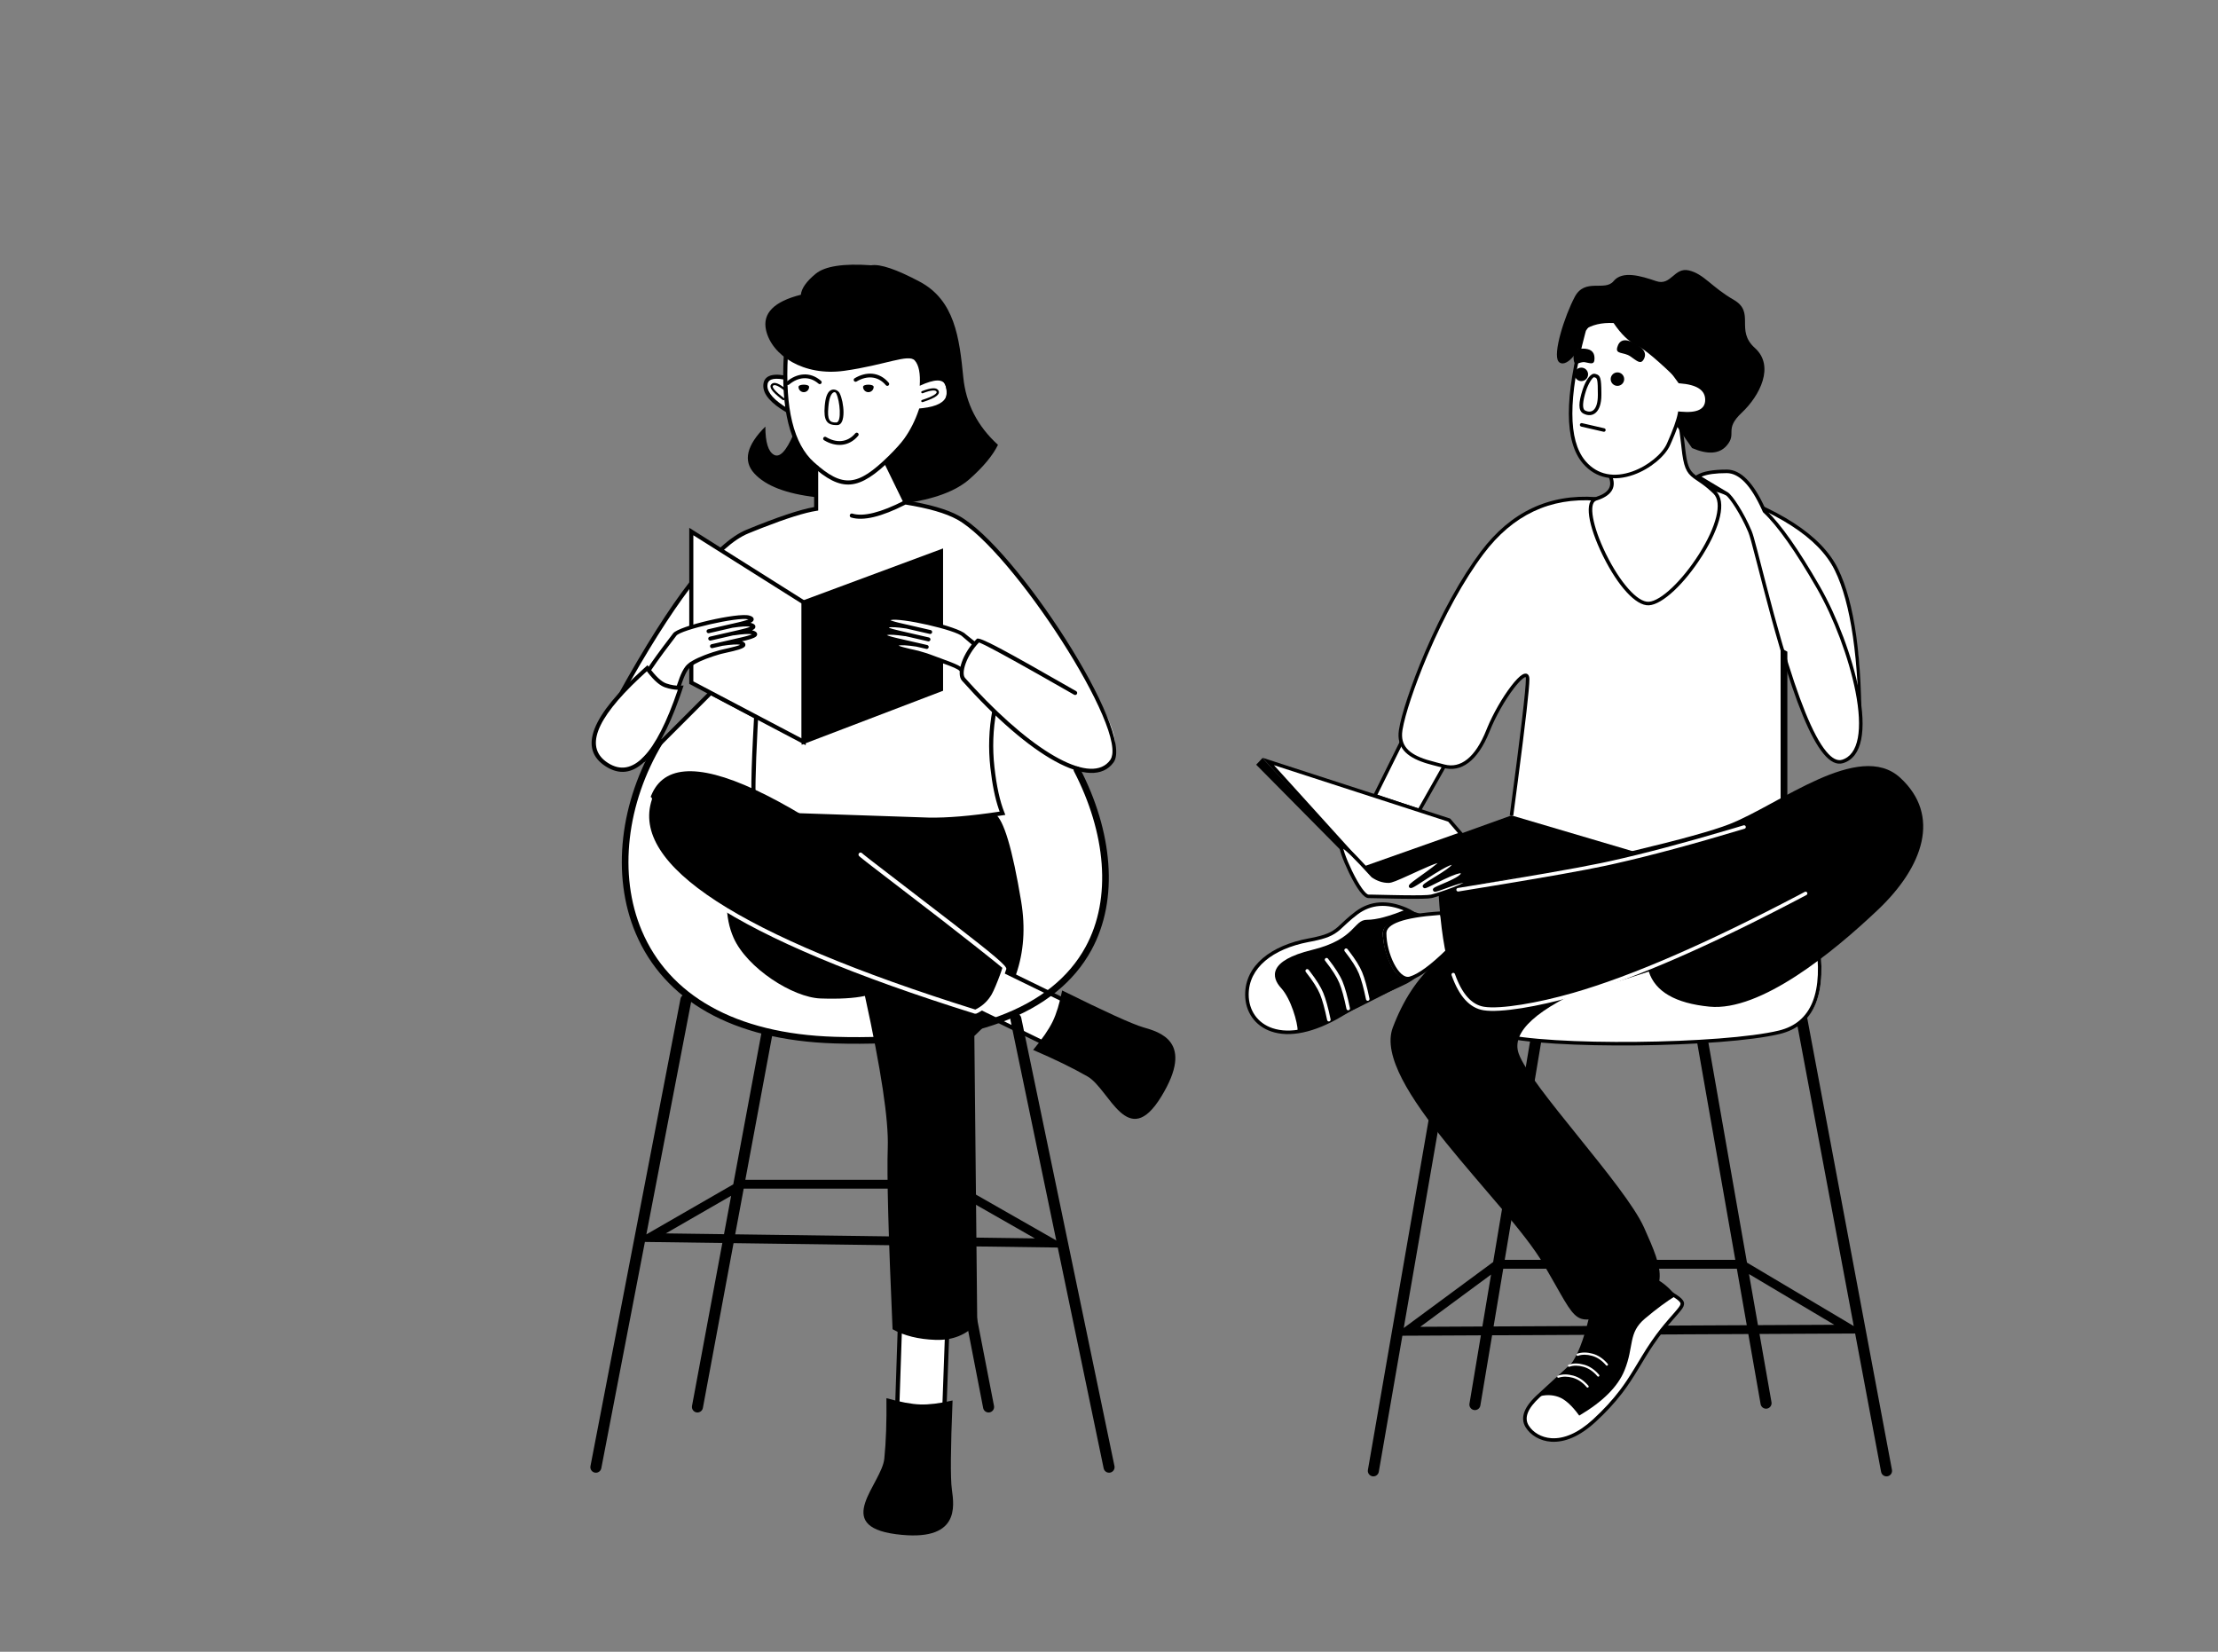 <?xml version="1.0" encoding="UTF-8"?> <svg xmlns="http://www.w3.org/2000/svg" xmlns:xlink="http://www.w3.org/1999/xlink" width="329" height="245" viewBox="0 0 329 245"><rect x="0" y="0" width="329" height="245" fill="#808080" stroke="none"/> <defs> <path id="e9g0dkm93a" d="M0 0H329V245H0z"></path> </defs> <g fill="none" fill-rule="evenodd"> <g> <g> <g> <g transform="translate(-483 -457) translate(127 262) translate(355) translate(1 195)"> <mask id="7uyssp9vib" fill="#fff"> <use xlink:href="#e9g0dkm93a"></use> </mask> <g mask="url(#7uyssp9vib)"> <g> <g> <g transform="matrix(-1 0 0 1 307 -23) matrix(-1 0 0 1 156 0) translate(33.63 63.05)"> <path fill="#000" d="M32.476 100.297l.102.01c.446.078.745.502.667.948l-9.656 55.677 13.264-9.787 6.79-40.595c.07-.412.435-.7.841-.683l.103.01c.446.075.747.497.673.944l-6.691 40.004H72.77l-6.988-39.818c-.078-.446.22-.87.665-.949.446-.078.87.22.949.665l7.108 40.507 15.836 9.415-9.772-52.102c-.083-.445.21-.873.654-.956.445-.084.873.21.957.654l13.828 73.727c.083.445-.21.873-.655.956-.444.083-.873-.21-.956-.654l-3.85-20.522-14.184.069 1.776 10.12c.079.446-.22.87-.665.949-.446.078-.87-.22-.949-.666l-1.824-10.395-38.003.186-1.742 10.413c-.07.412-.434.7-.841.683l-.103-.01c-.446-.075-.747-.497-.673-.944l1.695-10.134-11.644.057-3.5 20.183c-.071.411-.438.698-.845.678l-.102-.011c-.446-.077-.745-.501-.667-.947l13.355-77.004c.077-.446.501-.744.947-.667zm4.066 48.707l-10.502 7.749 9.213-.045 1.289-7.704zM73 148.136H38.349l-1.432 8.564 37.554-.184-1.47-8.38zm1.803.797l1.329 7.574 11.32-.055-12.65-7.52z"></path> <path fill="#FFF" d="M79.565 113.062c5.113-1.243 6.951-6.01 5.514-14.3H33.29c-2.246 8.29-.73 13.166 4.55 14.626 7.918 2.191 34.055 1.54 41.725-.326z"></path> <path fill="#000" fill-rule="nonzero" d="M85.04 98.5H32.828l-.053.193c-2.28 8.412-.715 13.44 4.733 14.948 7.492 2.073 33.545 1.697 41.857-.324 5.223-1.27 7.13-6.093 5.753-14.349l-.08-.468zm-51.81.524h51.367l.044.268c1.263 7.87-.548 12.336-5.4 13.516-8.229 2.001-34.192 2.375-41.592.328l-.153-.044c-4.887-1.436-6.347-5.988-4.34-13.78l.074-.288z"></path> <path fill="#FFF" d="M24.101 68.298L19.304 77.977 25.858 80.188 29.972 72.896z"></path> <path fill="#000" fill-rule="nonzero" d="M30.326 72.828l-6.302-4.935L18.95 78.13l7.043 2.376 4.332-7.678zm-6.118-4.126l5.44 4.261-3.898 6.907-6.063-2.046 4.52-9.122z"></path> <path fill="#FFF" d="M51.734 33.89c-.656 1.6-.541 3.443.345 5.531 1.33 3.132 4.53 9.536 7.129 10.055 2.599.52 7.5-4.676 9.359-8.836 1.24-2.772 1.859-5.023 1.859-6.75l-1.038-1.61c7.835 2.883 12.866 5.51 15.094 7.88 3.34 3.557 5.141 7.771 6.366 15.902 1.224 8.13-1.825 11.242-4.374 9.218-1.7-1.35-3.94-4.12-6.721-8.314V78.58c-12.047 6.315-19.802 9.472-23.267 9.472-3.464 0-9.161-1.898-17.09-5.694l2.2-18.14c.627-2.813.627-4.164 0-4.052-.94.167-5.258 6.834-6.3 9.686-1.042 2.852-4.515 4.722-6.108 3.729-1.593-.993-6.613-.77-5.974-5.856.427-3.39 2.117-7.944 5.07-13.658 3.052-6.089 5.066-9.744 6.043-10.965 1.466-1.832 5.905-7.275 10.266-8.403 2.907-.752 5.287-1.022 7.14-.81z"></path> <path fill="#FFF" d="M54.238 30.625c.645 1.576-.078 2.683-2.17 3.322-3.137.959 3.815 15.773 7.869 15.526 4.053-.246 13.037-13.3 9.781-16.473-3.255-3.174-4.137-1.615-4.678-6.678-.36-3.375-.664-4.751-.91-4.128l-9.892 8.431z"></path> <path fill="#000" fill-rule="nonzero" d="M63.932 22.022l-.005.01-9.993 8.517.072.175c.57 1.39-.024 2.34-1.9 2.94l-.103.032c-1.716.524-1.048 4.23 1.078 8.581l.149.3c2.12 4.235 4.774 7.277 6.733 7.158 2.034-.124 5.29-3.253 7.837-7.26l.177-.28c2.577-4.151 3.52-7.838 1.935-9.383-.556-.543-1.072-.978-1.611-1.377l-.163-.118c-.257-.185-1.075-.735-1.234-.853l-.102-.077c-.883-.689-1.203-1.489-1.475-3.952l-.053-.485c-.167-1.515-.321-2.596-.465-3.248-.084-.38-.164-.621-.261-.755-.206-.283-.477-.186-.616.075zm-9.373 8.682l9.652-8.226.01.033c.02.067.04.145.06.235l.016.07c.139.629.291 1.695.456 3.194l.037.34c.3 2.801.683 3.71 1.803 4.536l.16.113c.303.21.879.6 1.079.743.579.417 1.121.867 1.714 1.445 1.345 1.312.414 4.865-2.1 8.868l-.088.139c-2.46 3.87-5.621 6.908-7.426 7.018-1.679.102-4.269-2.898-6.307-7.017l-.073-.148c-1.964-4.022-2.589-7.485-1.396-7.85l.11-.034c2.034-.652 2.842-1.806 2.32-3.38l-.027-.079z"></path> <path fill="#FFF" d="M50.37 8.9c-2.706 9.937-2.706 16.481 0 19.633 4.06 4.727 11.121.389 12.492-2.67.914-2.038 1.464-3.573 1.648-4.604 2.705.273 4.057-.395 4.057-2.003s-1.352-2.51-4.057-2.709c-3.95-5.51-6.885-8.784-8.804-9.822-1.92-1.038-3.698-.313-5.335 2.174z"></path> <path fill="#000" fill-rule="nonzero" d="M50.129 8.79l-.011.04c-2.728 10.016-2.728 16.634.054 19.874 1.923 2.238 4.652 2.696 7.541 1.66 2.404-.861 4.637-2.716 5.389-4.393l.082-.186.16-.362c.674-1.548 1.12-2.784 1.34-3.711l.037-.17.02.002c2.672.215 4.088-.538 4.088-2.288l-.001-.087c-.046-1.666-1.424-2.615-4.026-2.86l-.15-.014-.356-.493c-3.76-5.186-6.57-8.282-8.466-9.307-2.023-1.095-3.915-.353-5.6 2.144l-.101.151zm5.452-1.834l.137.077c1.852 1.08 4.676 4.242 8.437 9.47l.213.296.123.01c2.585.189 3.814 1.01 3.814 2.447 0 1.387-1.158 1.982-3.641 1.755l-.37-.037-.042.24c-.18 1.004-.723 2.522-1.629 4.543-.689 1.536-2.81 3.298-5.087 4.114-2.7.968-5.2.549-6.966-1.509l-.078-.093c-2.502-3.038-2.527-9.284-.025-18.72l.145-.54-.022.034c1.57-2.384 3.208-3.052 4.99-2.087z"></path> <path fill="#000" d="M54.72 7.867c1.113 1.647 2.25 2.747 3.41 3.301 1.162.555 3.288 2.348 6.38 5.379 2 .155 3.175.553 3.528 1.191.529.959.995 2.991-1.028 3.425-1.35.289-2.182.32-2.5.096l-.49 1.789 2.336 3.362c2.34 1 4.049.881 5.128-.354 1.618-1.852-.445-2.353 2.25-4.893 2.695-2.54 4.915-6.934 1.941-9.599-2.973-2.665.125-5.264-3.16-7.158C69.228 2.512 68.13.601 65.906.066c-2.225-.534-2.637 2.353-4.89 1.578-2.254-.775-5.006-1.587-6.296 0s-4.247-.517-5.761 2.338c-1.515 2.854-3.303 8.478-2.41 9.591.895 1.114 3.316-1.14 3.82-4.674 1.11-.775 2.56-1.119 4.35-1.032z"></path> <path fill="#000" fill-rule="nonzero" d="M29.414 73.833c2.676.754 5.113-.976 6.868-5.289l.06-.15c.866-2.176 2.283-4.65 3.596-6.36l.158-.201.154-.191c.48-.586.898-.995 1.197-1.172l.085-.049c.148-.08.172-.05.175.181v.085c0 1.523-.798 8.265-2.39 20.176l.52.069.665-5.027c1.154-8.83 1.73-13.893 1.73-15.218 0-.754-.45-1.026-1.053-.668-.433.257-1.007.85-1.657 1.696-1.298 1.69-2.687 4.097-3.577 6.263l-.09.223c-1.65 4.15-3.841 5.767-6.214 5.15l-1.12-.29c-.535-.142-1.15-.307-1.478-.408l-.058-.018c-2.654-.845-3.919-2.083-3.598-4.3l.032-.201c.358-2.148 1.741-6.354 3.584-10.733l.179-.42c2.419-5.67 5.289-10.946 8.263-14.899 4.317-5.738 9.846-8.357 16.615-7.873l.038-.523c-6.95-.497-12.65 2.202-17.072 8.081-2.94 3.908-5.772 9.082-8.174 14.652l-.153.356c-2.008 4.707-3.513 9.288-3.83 11.485-.362 2.498 1.045 3.919 3.83 4.833l.22.07.154.046c.223.065.509.143.804.223l.222.059 1.315.342z"></path> <path fill="#000" d="M39.577 80.897L58.361 86.448 25.761 93.01 17.123 88.967z"></path> <path fill="#FFF" d="M32.024 83.642L30.268 81.598 3.416 72.896 17.72 88.698z"></path> <path fill="#000" fill-rule="nonzero" d="M30.483 81.372L2.628 72.344l15.08 16.66 14.829-5.242-2.054-2.39zM4.335 73.448l25.847 8.377 1.458 1.698-13.778 4.87L4.335 73.448z"></path> <path fill="#000" d="M2.636 72.386L1.702 73.376 17.123 88.967 17.785 88.733z"></path> <path fill="#000" fill-rule="nonzero" d="M50.11 17.796c-.572 1.808-.698 3.073.13 3.5 1.373.707 2.667-.176 2.667-2.753l-.001-.366c-.013-2.142-.155-2.56-.799-2.736l-.106-.029-.018-.005c-.66-.193-1.414.988-1.845 2.3l-.029.089zm1.725-1.886l.135.037c.329.09.41.374.412 2.48v.116c0 2.198-.891 2.807-1.902 2.286-.456-.235-.342-1.385.13-2.876.325-1.029.999-2.11 1.225-2.043zM68.856 32.53c10.085 3.178 16.308 7.193 18.678 12.018 2.388 4.86 3.587 13.156 3.587 24.875h.331c.198-11.788-1.016-20.157-3.447-25.106-2.448-4.983-8.782-9.07-18.992-12.287l-.157.5z"></path> <path fill="#000" d="M48.809 13.372c.157 1.083.812.16 1.66.306.846.145 1.42.467 1.42-.587s-.677-1.43-1.762-1.43-1.476.628-1.318 1.71z"></path> <path fill="#000" d="M55.293 12.506c.221 1.083 1.138.16 2.322.305 1.185.145 1.986.468 1.986-.586s-.945-1.43-2.463-1.43c-1.519 0-2.065.628-1.845 1.71z" transform="rotate(27 57.424 11.918)"></path> <circle cx="49.934" cy="15.479" r="1" fill="#000"></circle> <circle cx="55.287" cy="16.185" r="1" fill="#000"></circle> <path fill="#000" fill-rule="nonzero" d="M49.722 22.912c.03-.13.15-.214.279-.202l.035.005 3.3.762c.142.033.23.173.197.314-.03.13-.15.214-.28.203l-.034-.006-3.3-.762c-.142-.033-.23-.173-.197-.314z"></path> <path fill="#FFF" d="M74.819 38.783c1.259 3.02 7.98 35.881 13.746 34.113 5.766-1.769 1.21-17.45-3.575-25.782-3.19-5.554-5.862-9.338-8.017-11.352-1.723-3.931-3.588-5.897-5.595-5.897-2.007 0-3.431.253-4.274.76 1.96 1.193 3.384 2.047 4.274 2.561.477.276 2.182 2.576 3.44 5.597z"></path> <path fill="#000" fill-rule="nonzero" d="M71.498 29.603c-2.05 0-3.517.26-4.409.797l-.371.224 2.438 1.478c.933.562 1.67.999 2.21 1.311.568.329 2.219 2.852 3.277 5.344l.078.187c.205.514.45 1.405 1.299 4.689l.83 3.22c.945 3.636 1.643 6.204 2.46 8.984l.23.779c2.248 7.54 4.331 12.748 6.326 15.148.976 1.175 1.944 1.674 2.895 1.382 2.842-.871 3.505-4.838 2.35-10.73-.987-5.036-3.273-11.079-5.774-15.432l-.147-.256c-3.04-5.268-5.61-8.92-7.717-10.966l-.162-.154-.13-.29c-1.72-3.793-3.602-5.715-5.683-5.715zm0 .524c1.817 0 3.563 1.785 5.206 5.406l.17.384.04.037c2.131 1.991 4.79 5.757 7.969 11.29 2.472 4.305 4.737 10.294 5.713 15.273 1.108 5.647.486 9.37-1.989 10.128-.703.216-1.482-.186-2.338-1.216-1.999-2.406-4.142-7.852-6.457-15.74l-.23-.788c-.738-2.549-1.405-5.022-2.292-8.442l-1.237-4.783c-.49-1.875-.675-2.504-.847-2.93l-.026-.064c-1.097-2.632-2.844-5.314-3.551-5.723l-.537-.313c-.525-.309-1.176-.697-1.952-1.166l-1.375-.833.085-.034c.824-.321 2.041-.486 3.648-.486z"></path> <path fill="#000" fill-rule="nonzero" d="M80.491 56.61L80.491 78.58 79.491 78.58 79.491 56.062z"></path> <g> <path fill="#FFF" d="M23.923 1.119c-2.822-1.211-5.273-1.032-7.352.538-3.119 2.356-2.464 3.163-7.03 4.014-4.564.85-9.213 3.367-9.213 8.077s5.21 8.272 14.094 2.915c8.882-5.357 11.51-4.063 12.536-8.913.685-3.233-.327-5.443-3.035-6.631z" transform="translate(0 93.728)"></path> <path fill="#000" fill-rule="nonzero" d="M16.413 1.448c-.519.392-.956.756-1.4 1.157l-.237.217c-.197.185-.747.701-.948.88l-.026.023c-.926.805-1.827 1.199-3.95 1.62l-.358.068C3.923 6.452.066 9.4.066 13.748c0 2.552 1.45 4.66 3.894 5.48 2.69.903 6.298.207 10.41-2.229l.187-.112c1.894-1.142 3.584-2.037 5.378-2.882l.427-.199c.513-.232 3.042-1.37 3.616-1.67l.219-.117c1.783-.978 2.554-2.025 3.018-4.214.71-3.35-.36-5.686-3.187-6.926-2.856-1.226-5.369-1.067-7.503.486l-.112.083zm7.407-.089c2.587 1.136 3.542 3.221 2.882 6.337-.45 2.121-1.163 3.033-2.967 3.975l-.123.063c-.816.404-3.484 1.602-3.56 1.637-1.824.848-3.524 1.732-5.41 2.854l-.356.213c-4.068 2.454-7.592 3.155-10.159 2.294C1.9 17.985.59 16.079.59 13.748c0-3.994 3.575-6.766 8.84-7.789l.405-.077.118-.023c2.155-.427 3.144-.847 4.122-1.677l.071-.062c.215-.187 1.015-.94 1.055-.977.49-.452.959-.846 1.528-1.276 2-1.51 4.35-1.683 7.09-.508z" transform="translate(0 93.728)"></path> <path fill="#000" d="M26.958 2.04l-3.035-.921c-2.472 1.024-4.396 1.536-5.771 1.536-2.063 0-1.639 2.875-8.17 4.468-6.533 1.594-6.055 4.049-4.584 5.654 1.471 1.605 2.463 5.118 2.463 6.394 0 .85 5.513-1.609 16.538-7.378l2.56-9.752z" transform="translate(0 93.728)"></path> <path fill="#FFF" d="M28.964 1.657c-5.646.353-8.47 1.351-8.47 2.996 0 2.466 1.665 7.295 3.776 6.68 1.407-.41 3.375-1.876 5.906-4.397l-1.212-5.279z" transform="translate(0 93.728)"></path> <path fill="#000" fill-rule="nonzero" d="M30.726 7.019l-1.294-5.637-.222.014c-5.795.362-8.715 1.394-8.715 3.257 0 3.274 2.017 7.541 4.11 6.931 1.405-.409 3.306-1.8 5.725-4.173l.396-.392zM29.02 1.933l1.13 4.919-.183.18c-2.364 2.32-4.207 3.67-5.508 4.05-1.585.46-3.44-3.464-3.44-6.43 0-1.378 2.547-2.325 7.683-2.697l.318-.022z" transform="translate(0 93.728)"></path> <path fill="#FFF" fill-rule="nonzero" d="M9.476 10.065l.241.31c.94 1.225 1.585 2.26 1.933 3.111.374.913.737 2.222 1.09 3.93.03.142-.062.281-.204.31-.141.03-.28-.061-.31-.203-.347-1.68-.701-2.96-1.06-3.838-.357-.869-1.057-1.97-2.102-3.296-.09-.114-.07-.279.044-.368.114-.09.279-.07.368.044zm2.87-1.655c1.072 1.362 1.797 2.5 2.174 3.422.374.913.737 2.222 1.09 3.93.03.142-.062.28-.204.31-.141.03-.28-.062-.31-.204-.347-1.68-.702-2.96-1.061-3.837-.356-.869-1.056-1.97-2.101-3.296-.09-.114-.07-.279.044-.369.114-.09.278-.07.368.044zm2.899-1.408l.241.31c.94 1.225 1.584 2.26 1.933 3.111.374.913.736 2.222 1.09 3.93.03.142-.062.281-.204.31-.142.03-.28-.061-.31-.203-.347-1.68-.702-2.96-1.061-3.838-.356-.869-1.057-1.97-2.101-3.296-.09-.114-.07-.279.044-.368.113-.09.278-.07.368.044z" transform="translate(0 93.728)"></path> </g> <path fill="#000" d="M28.757 92.473c23.822-4.92 38.202-8.345 43.14-10.277 7.407-2.896 19.212-12.49 25.324-6.894 6.111 5.595 3.43 13.21-3.26 19.563-6.689 6.353-17.456 15.147-25.026 14.4-5.047-.496-8.046-2.232-8.996-5.205-14.192 4.672-22.787 6.407-25.786 5.206-2.999-1.202-4.798-6.8-5.396-16.793z"></path> <path fill="#000" d="M52.08 105.875c-8.761 3.683-12.575 7.132-11.44 10.347 1.7 4.823 15.821 19.587 18.603 25.826 2.782 6.238 4.405 9.945-3.23 12.272-7.633 2.328-6.156 2.565-11.678-6.85-5.522-9.416-25.507-26.814-22.369-35.105 3.138-8.29 8.249-12.17 15.095-14.638 4.564-1.645 9.57 1.071 15.018 8.148z"></path> <path fill="#FFF" d="M18.988 89.868c-2.666-2.94-4.194-4.41-4.585-4.41-.587 0 2.603 7.445 3.973 7.445 1.37 0 8.208.241 9.295 0 1.086-.242 5.87-1.862 5.313-2.255-.555-.392-4.661 1.501-4.802 1.279-.14-.223 4.527-1.671 4.11-2.532-.417-.861-5.401 2.244-5.621 2.014-.22-.229 5.002-2.842 4.293-3.374-.71-.533-5.98 3.505-6.343 3.374-.363-.13 5.474-3.782 4.422-3.782-1.213 0-6.67 3.021-7.71 3.021-.809 0-1.59-.26-2.345-.78z"></path> <path fill="#000" fill-rule="nonzero" d="M14.403 85.197c-.335 0-.375.25-.313.624.036.218.12.518.245.885.247.725.642 1.668 1.084 2.588l.123.252c1.08 2.198 2.09 3.619 2.834 3.619l.452.005 3.577.074.89.014c2.431.035 3.936.011 4.432-.1l.134-.03c.65-.164 1.968-.593 3.056-1.006l.12-.045c.692-.266 1.254-.51 1.63-.715.222-.12.381-.228.482-.332.18-.185.215-.435-.013-.596l-.028-.018c-.248-.15-.689-.102-1.445.12l-.042.013.096-.057c.694-.42 1.014-.792.81-1.211l-.017-.034c-.298-.534-1.176-.283-2.915.538l-.106.05.238-.155c.47-.31.827-.57 1.083-.794l.096-.086c.412-.387.558-.718.215-.975l-.027-.019c-.375-.243-1.103.042-2.433.836l-.149.09.18-.144c.073-.06.14-.117.203-.171.235-.204.388-.362.467-.492.167-.278.02-.56-.32-.56-.495 0-1.344.32-3.166 1.142l-1.92.875c-1.677.758-2.313 1.004-2.623 1.004l-.125-.002c-.668-.024-1.317-.24-1.952-.652l-.096-.064-.676-.742c-2.343-2.55-3.611-3.73-4.081-3.73zm.227.653l.01.007c.205.15.528.424.933.809l.255.246c.743.727 1.732 1.771 2.966 3.132l.046.04c.796.55 1.63.826 2.493.826h.05c.45-.02 1.132-.293 3.21-1.241l1.293-.591c1.27-.576 2.096-.922 2.619-1.082l.11-.032-.064.057-.16.136c-.325.268-.774.606-1.41 1.068l-1.326.956c-.236.171-.422.309-.581.43l-.15.114c-.162.127-.285.229-.372.31-.071.067-.122.123-.156.177-.094.152-.09.362.136.444.192.07.412-.035 1.044-.428l.327-.207c.49-.313 1.558-1.01 1.701-1.101l.462-.294.226-.141c1.22-.758 2.1-1.205 2.41-1.25l.017-.003-.021.027c-.053.065-.132.144-.234.233-.271.238-.684.532-1.249.896l-.304.194-1.691 1.05-.07.044c-.23.148-.396.262-.508.352-.07.056-.123.106-.161.154-.095.122-.134.27 0 .41.16.165.291.148.808-.092l.402-.19c.4-.197 1.348-.672 1.49-.742l.287-.14.137-.067c1.43-.685 2.389-.98 2.451-.852.006.013-.01.06-.108.16-.128.133-.347.288-.645.458-.247.141-.54.29-.89.451l-.357.162c-.396.175-1.287.556-1.372.593l-.154.07c-.143.064-.25.117-.332.163-.07.04-.124.074-.165.112-.11.099-.173.228-.073.388l.032.046c.12.16.255.148.747-.012l.332-.111c.106-.036.224-.078.365-.129l1.164-.42.209-.072.247-.085c.562-.19 1.017-.32 1.328-.387l.067-.014-.035.02c-.328.178-.823.396-1.434.634l-.133.051c-1.129.434-2.562.9-3.177 1.046l-.058.014c-.429.095-1.891.12-4.176.089l-1.419-.024-3.185-.067c-.197-.003-.345-.004-.458-.004-.442 0-1.446-1.44-2.428-3.459l-.056-.115c-.434-.902-.82-1.827-1.06-2.53l-.065-.197c-.05-.157-.09-.297-.12-.415l-.017-.075z"></path> <path fill="#FFF" d="M42.773 163.51c-2.484 1.045-3.56 2.305-3.228 3.779.497 2.21 3.503 5.143 9.685 2.44 6.181-2.701 8.142-5.282 11.917-8.088 3.775-2.806 6.11-3.388 6.11-4.23 0-.563-.897-1.705-2.69-3.427l-21.794 9.526z" transform="rotate(-19 53.372 162.399)"></path> <path fill="#000" fill-rule="nonzero" d="M64.749 153.794l-.126-.121-21.952 9.596c-2.586 1.089-3.748 2.45-3.382 4.078.302 1.341 1.342 2.602 2.864 3.246 1.862.788 4.291.64 7.182-.623 1.935-.846 3.55-1.718 5.019-2.684l.22-.145c1.145-.769 2.038-1.463 3.506-2.687l1.39-1.159c.759-.627 1.163-.944 1.772-1.398l.062-.046c1.32-.98 2.378-1.652 3.869-2.506l.86-.493c.967-.56 1.19-.738 1.374-1.05.074-.125.113-.256.113-.392 0-.669-.914-1.833-2.771-3.616zm-21.87 9.956l21.633-9.456.289.282c1.455 1.44 2.195 2.416 2.195 2.834 0 .038-.012.079-.04.126l-.023.036c-.135.203-.408.391-1.338.927l-.907.52c-1.319.762-2.315 1.396-3.498 2.264l-.322.24c-.604.45-1.018.777-1.805 1.429l-1.622 1.351c-1.279 1.06-2.113 1.7-3.16 2.402-1.502 1.007-3.152 1.909-5.156 2.785-2.767 1.209-5.049 1.348-6.767.62-1.366-.578-2.292-1.7-2.557-2.878-.292-1.295.658-2.436 2.948-3.426l.13-.056z" transform="rotate(-19 53.372 162.376)"></path> <path fill="#000" d="M52.405 154.917c-1.802 2.816-3.402 4.683-4.802 5.6-1.188.78-3.23 1.747-6.128 2.905 1.117.025 2.08.357 2.889.995.809.638 1.485 1.85 2.027 3.636 3.977-.81 6.822-2.195 8.533-4.157 2.568-2.943 2.257-5.082 5.392-6.285 2.09-.803 3.89-1.37 5.398-1.7-.518-1.418-1.187-2.544-2.007-3.375-.82-.832-2.176-1.468-4.068-1.91l-7.234 4.291z" transform="rotate(-19 53.594 159.34)"></path> <path fill="#FFF" fill-rule="nonzero" d="M46.573 164.304c.607-.21 1.297-.21 2.073.003.773.213 1.469.68 2.089 1.41.058.068.162.076.23.018.07-.059.078-.162.02-.231-.661-.777-1.412-1.282-2.252-1.513-.837-.23-1.594-.23-2.267.004-.086.03-.13.123-.101.208.03.086.123.13.208.101zM48.158 162.678c.606-.21 1.296-.21 2.073.003.773.212 1.468.68 2.088 1.409.059.069.162.077.231.018.069-.058.077-.162.019-.23-.66-.777-1.412-1.283-2.252-1.513-.837-.23-1.593-.23-2.267.003-.085.03-.13.123-.1.209.029.085.122.13.208.1zM49.437 161.052c.607-.21 1.297-.21 2.073.003.773.212 1.469.68 2.089 1.408.058.07.162.078.23.019.07-.059.078-.162.02-.231-.661-.776-1.412-1.282-2.252-1.512-.837-.23-1.594-.23-2.267.003-.086.03-.131.123-.101.208.03.086.123.131.208.102zM31.697 92.184l5.062-.828c8.143-1.343 13.447-2.28 16.785-2.996l.843-.184.611-.137c5.338-1.205 11.72-2.926 19.145-5.165.14-.042.218-.188.176-.327-.042-.138-.188-.217-.327-.175l-1.273.382-.853.253c-6.791 2.01-12.655 3.563-17.592 4.657l-.84.183-.617.13c-4.045.84-10.692 1.982-21.204 3.69-.143.022-.24.157-.216.3.023.143.158.24.3.217zM30.688 104.6c1.1 3.12 2.674 4.868 4.733 5.202 2.518.408 8.161-.558 13.43-2.071l.533-.156c8.769-2.585 20.08-7.542 33.938-14.87.128-.068.177-.227.11-.355-.068-.128-.227-.177-.355-.11l-.843.446c-13.726 7.216-24.903 12.063-33.528 14.54-5.195 1.493-10.785 2.45-13.201 2.058-1.836-.297-3.28-1.902-4.323-4.858-.048-.137-.197-.208-.334-.16-.137.048-.208.198-.16.334z"></path> </g> </g> <g> <path fill="#000" d="M35.797 170.48l.102.013c.445.086.736.515.65.96l-6.674 34.644 12.89-7.423 4.187-22.486c.077-.41.447-.692.854-.668l.102.013c.445.083.738.51.655.955L44.558 198h28.708l-4.174-21.506c-.086-.444.204-.874.648-.96.445-.086.875.204.96.648l4.236 21.826 17.633 10.061-15.722-.214 4.596 23.68c.086.444-.204.874-.648.96-.444.087-.874-.204-.96-.648l-4.661-24.015-32.364-.438-4.55 24.447c-.077.41-.447.692-.854.668l-.102-.012c-.445-.083-.738-.51-.656-.956l4.499-24.17-11.487-.155-6.466 33.564c-.079.41-.451.69-.857.663l-.103-.013c-.444-.086-.735-.515-.65-.96l6.41-33.277h-.021l.024-.014 6.943-36.036c.079-.41.451-.69.857-.663zm39.469 29.226l1.326 6.835 10.914.148-12.24-6.983zm-1.746-.395H44.314l-1.261 6.775 31.866.432-1.4-7.207zm-31.07 1.057l-9.687 5.58 8.628.116 1.06-5.696z" transform="matrix(-1 0 0 1 307 -23) matrix(-1 0 0 1 241 0)"></path> <g> <path fill="#FFF" d="M29.011 21.451c-2.16-1.213-3.24-2.245-3.24-3.096 0-1.277 1.203-1.92 2.07-1.708.577.142.866.033.866-.326l.304-5.305c13.628-4.853 21.723-3.77 24.283 3.252 2.56 7.02.372 14.072-6.566 21.152 4.636.614 7.939 1.808 9.907 3.583 2.953 2.662 12.23 13.721 13.877 17.3 1.648 3.579 7.865 12.2 7.05 15.289-.816 3.09-.647 2.852-2.887 3.325-1.493.316-2.39.316-2.692 0 4.204 9.892 5.373 17.292 3.51 22.2-1.865 4.91-4.352 8.547-7.462 10.914l1.7.834v4.38l-2.705 2.122-8.07-3.86-17.314 3.564c-7.3-.134-12.59-.638-15.871-1.512-4.921-1.31-13.167-5.793-15.608-9.21-2.442-3.417-5.193-9.185-5.193-13.393s1.033-11.89 2.834-16.039c1.202-2.766 4.428-6.562 9.68-11.388l-2.698-1.434v-2.837c-.781.792-1.249 1.398-1.403 1.817-.154.42-.251 1.084-.291 1.994-1.392 3.7-2.56 6.266-3.507 7.7-1.42 2.15-4.358 6.075-7.302 3.43-2.944-2.647-2.256-4.793-.327-7.483 1.287-1.794 2.419-3.334 3.396-4.62l7.016-11.687 2.418-3.49v-7.296l4.39 2.754c1.687-1.724 3.697-2.953 6.03-3.687 2.334-.734 5.034-1.6 8.101-2.6v-2.082l-3.353-8.874-.943-3.683z" transform="matrix(-1 0 0 1 307 -23) matrix(-1 0 0 1 241 0) translate(21.756 62.258)"></path> <g> <path fill="#FFF" fill-rule="nonzero" d="M45.76 157.438L45.296 169.199 52.331 169.713 52.511 159.024z" transform="matrix(-1 0 0 1 307 -23) matrix(-1 0 0 1 241 0) translate(21.756 62.258)"></path> <path fill="#000" fill-rule="nonzero" d="M53.212 19.59c.266-.996-.13-2.323-.915-3.06-.948-.889-2.207-.758-3.378.55l.454.406c.953-1.065 1.821-1.155 2.508-.512.623.585.95 1.682.743 2.46-.26.971-1.41 1.602-3.51 1.845l-.52.052-.062.188c-.529 1.577-1.247 3.004-2.156 4.281-.48.673-1.378 1.664-2.326 2.591-4.616 4.515-6.773 4.773-11.066.916-3.012-2.705-4.315-7.986-3.87-15.852l-.608-.034c-.454 8.032.89 13.482 4.071 16.339 4.553 4.09 7.07 3.789 11.898-.934.972-.95 1.892-1.964 2.397-2.673.794-1.117 1.448-2.342 1.962-3.676l.211-.578c2.41-.257 3.82-1.01 4.167-2.308z" transform="matrix(-1 0 0 1 307 -23) matrix(-1 0 0 1 241 0) translate(21.756 62.258)"></path> <path fill="#000" d="M19.866 88.948c-1.1 4.802-.932 8.674.503 11.616 2.152 4.414 9.078 8.54 13.213 8.54 2.757 0 4.942-.202 6.556-.608 2.78 10.834 4.171 18.29 4.171 22.366 0 4.077.55 13.044 1.652 26.902 1.753.904 3.894 1.355 6.424 1.355 2.53 0 4.562-.906 6.097-2.717l-1.914-42.529c5.731-5.709 7.812-12.441 6.243-20.197-1.569-7.757-3.011-12.034-4.328-12.834-4.55.8-9.66 1.2-15.33 1.2H30.708l-10.843 6.906z" transform="matrix(-1 0 0 1 307 -23) matrix(-1 0 0 1 241 0) translate(21.756 62.258) rotate(2 41.234 119.98)"></path> <path fill="#000" d="M41.476.09c-4.117-.291-6.862.128-8.236 1.256-1.374 1.129-2.108 2.167-2.202 3.114-3.998 1.009-5.72 2.757-5.166 5.246.83 3.732 5.553 6.886 11.61 6.036 6.059-.85 9.53-2.556 10.447-1.534.612.681.858 1.933.74 3.756 2.25-1.045 3.53-1.045 3.842 0 .467 1.568-.195 3.233-1.564 3.233-.912 0-1.672.137-2.278.41-.632 1.841-1.247 3.226-1.847 4.154-.6.928-1.71 2.216-3.332 3.864l2.825 5.795c4.493-.626 7.754-1.843 9.782-3.652 2.028-1.808 3.42-3.489 4.177-5.043-3.045-2.774-4.76-6.118-5.145-10.032-.578-5.87-1.28-11.414-6.46-14.169C45.216.688 42.82-.124 41.476.09z" transform="matrix(-1 0 0 1 307 -23) matrix(-1 0 0 1 241 0) translate(21.756 62.258)"></path> <path fill="#FFF" d="M61.023 104.717l10.134 4.83-3.549 5.983-10.219-4.577c1.131-1.135 1.906-2.061 2.325-2.78.42-.72.856-1.871 1.31-3.456z" transform="matrix(-1 0 0 1 307 -23) matrix(-1 0 0 1 241 0) translate(21.756 62.258) rotate(2 64.273 110.124)"></path> <path fill="#000" fill-rule="nonzero" d="M28.593 16.43c-2.006-.353-3.126.152-3.126 1.546 0 1.293 1.144 2.584 3.385 3.913l.31-.523c-2.073-1.23-3.087-2.373-3.087-3.39 0-.916.727-1.243 2.413-.947l.105-.6z" transform="matrix(-1 0 0 1 307 -23) matrix(-1 0 0 1 241 0) translate(21.756 62.258)"></path> <path fill="#000" d="M29.954 25.134c-1.088 2.517-2.057 3.539-2.908 3.066-.85-.473-1.275-1.867-1.275-4.183-2.784 2.776-3.333 5.089-1.647 6.94 1.685 1.85 4.746 3.028 9.183 3.535v-4.36c-.945-.72-1.609-1.364-1.99-1.932-.381-.568-.836-1.59-1.363-3.066z" transform="matrix(-1 0 0 1 307 -23) matrix(-1 0 0 1 241 0) translate(21.756 62.258)"></path> <path fill="#000" fill-rule="nonzero" d="M23.005 39.304c-4.783 1.96-11.133 10.142-19.12 24.575l.336.147.935-1.176.74-1.308c7.226-12.674 13.025-19.907 17.34-21.675l1.055-.428 1.01-.4c3.617-1.412 6.304-2.255 8.053-2.527l.257-.04v-6.659h-.608v6.141c-2.14.378-5.469 1.494-9.998 3.35z" transform="matrix(-1 0 0 1 307 -23) matrix(-1 0 0 1 241 0) translate(21.756 62.258)"></path> <path fill="#000" fill-rule="nonzero" d="M60.702 61.306l-.703.78-.718.78c-9.19 9.86-17.42 14.33-20.107 10.605-2.967-4.11 14.615-31.225 22.732-35.684 1.671-.917 4.216-1.655 7.63-2.205 3.577 1.816 6.255 2.467 8.06 1.924.16-.048.252-.218.204-.379-.049-.16-.218-.252-.38-.203-1.629.49-4.203-.144-7.695-1.93l-.187-.029c-3.526.563-6.166 1.323-7.925 2.29-8.393 4.61-26.19 32.058-22.933 36.572 3.204 4.438 12.457-.875 22.476-12.117.942-1.056-.087-4.116-2.193-6.212-.367-.365-3.927 1.57-14.737 7.763-.145.084-.196.27-.112.415.083.146.27.196.415.113l5.273-3.003 3.181-1.784c.811-.451 1.54-.852 2.183-1.202l1.295-.695.789-.412c.237-.122.448-.228.633-.318l.51-.239.079-.033.168-.066c1.834 1.891 2.709 4.543 2.062 5.269z" transform="matrix(-1 0 0 1 307 -23) matrix(-1 0 0 1 241 0) translate(21.756 62.258) matrix(-1 0 0 1 116.1 0)"></path> <path fill="#000" fill-rule="nonzero" d="M50.314 81.468l-25.556.029.022.002c.024.001.033 0 .033-.008l-.005-.02c-.046-.125-.092-.331-.133-.612l-.048-.382c-.053-.487-.096-1.119-.128-1.893l-.034-1.035-.017-.796c-.034-1.939-.026-4.44.025-7.502l.038-2.005-7.233-3.515-9.863 10.58.445.414 9.557-10.25 6.478 3.148-.053 3.009-.025 2.255c-.048 6.502.185 9.219.888 9.218l25.159-.025c2.926 0 6.73-.446 11.414-1.338l.377-.071-.156-.351c-.724-1.626-1.294-3.844-1.707-6.652-.413-2.803-.413-5.587 0-8.352l-.602-.09c-.422 2.825-.422 5.669 0 8.531.364 2.473.85 4.505 1.46 6.098l.142.36c-4.243.794-7.737 1.211-10.478 1.253z" transform="matrix(-1 0 0 1 307 -23) matrix(-1 0 0 1 241 0) translate(21.756 62.258) rotate(2 34.535 72.918)"></path> <path fill="#000" d="M61.604 102.796c-.383 2.033-.875 3.607-1.476 4.72-.602 1.112-1.463 1.95-2.584 2.511-35.86-9.852-52.312-19.81-49.353-29.87 2.96-10.062 20.764-2.515 53.413 22.639z" transform="matrix(-1 0 0 1 307 -23) matrix(-1 0 0 1 241 0) translate(21.756 62.258) rotate(2 34.729 92.936)"></path> <path fill="#000" fill-rule="nonzero" d="M45.4 157.891L45.032 168.931 45.663 168.954 46.032 157.914zM57.231 110.986L66.76 115.632 67.026 115.085 57.498 110.439zM52.398 159.024L52.029 169.178 52.661 169.199 53.029 159.045zM60.691 104.867L69.824 109.321 70.091 108.774 60.958 104.32z" transform="matrix(-1 0 0 1 307 -23) matrix(-1 0 0 1 241 0) translate(21.756 62.258)"></path> <path fill="#000" d="M43.373 168.258c2.067.504 3.746.756 5.034.756 1.29 0 2.883-.252 4.783-.756-.045 7.14.074 11.537.357 13.191.423 2.48 1.5 7.829-8.046 6.924-9.547-.905-2.378-7.38-2.128-11.137.166-2.504.166-5.497 0-8.978z" transform="matrix(-1 0 0 1 307 -23) matrix(-1 0 0 1 241 0) translate(21.756 62.258) rotate(2 47.183 178.367)"></path> <path fill="#000" d="M72.438 107.374c2.067.504 3.745.757 5.034.757 1.288 0 2.882-.252 4.781-.756-.044 7.141.076 11.539.358 13.193.424 2.48 1.501 7.83-8.044 6.924-9.546-.905-2.378-7.381-2.129-11.138.167-2.505.167-5.498 0-8.98z" transform="matrix(-1 0 0 1 307 -23) matrix(-1 0 0 1 241 0) translate(21.756 62.258) rotate(-64 76.249 117.484)"></path> <path fill="#FFF" fill-rule="nonzero" d="M8.408 80.24c.047-.16-.045-.33-.206-.377-.162-.047-.33.045-.378.206-3.037 10.326 13.522 20.348 49.565 30.25l.216-.02c1.177-.59 2.084-1.472 2.715-2.64.385-.713 1.179-2.912 1.503-4.12.116-.435-1.9-2.002-8.076-6.447L41 87.978l-.952-.702c-.112-.085-.185-.144-.22-.176-.125-.114-.317-.105-.43.019-.114.124-.105.316.019.43l.31.247.826.609c.242.176.524.38.85.613l10.59 7.565 5.27 3.833c2.406 1.768 3.976 2.949 3.972 2.965l-.137.479-.159.505c-.368 1.138-.882 2.501-1.154 3.005-.498.921-1.18 1.641-2.052 2.165l-.297.167C21.835 99.909 5.529 90.028 8.408 80.24z" transform="matrix(-1 0 0 1 307 -23) matrix(-1 0 0 1 241 0) translate(21.756 62.258) rotate(2 34.65 95.085)"></path> <path fill="#000" fill-rule="nonzero" d="M31.759 49.924L31.759 71.276 14.482 62.181 14.482 39.034z" transform="matrix(-1 0 0 1 307 -23) matrix(-1 0 0 1 241 0) translate(21.756 62.258)"></path> <path fill="#FFF" fill-rule="nonzero" d="M15.09 61.814L31.151 70.268 31.151 50.26 15.09 40.137z" transform="matrix(-1 0 0 1 307 -23) matrix(-1 0 0 1 241 0) translate(21.756 62.258)"></path> <path fill="#000" d="M52.132 49.881L52.132 71.214 31.151 63.201 31.151 42.091z" transform="matrix(-1 0 0 1 307 -23) matrix(-1 0 0 1 241 0) translate(21.756 62.258) matrix(-1 0 0 1 83.283 0)"></path> <path fill="#FFF" d="M51.179 53.554l1.323.246v5.225l-1.595-.628c-3.162-.87-5.054-1.451-5.675-1.745-.858-.405.79-.655.226-.848-2.684-.919-1.662-1.339-1.368-1.436.125-.041-.138-.636.154-1.004.362-.456-.159-.851-.154-.93.03-.542 2.393-.168 7.089 1.12z" transform="matrix(-1 0 0 1 307 -23) matrix(-1 0 0 1 241 0) translate(21.756 62.258)"></path> <path fill="#FFF" d="M14.26 53.788L15.584 54.033 15.584 59.258 13.988 58.63z" transform="matrix(-1 0 0 1 307 -23) matrix(-1 0 0 1 241 0) translate(21.756 62.258) matrix(-1 0 0 1 29.572 0)"></path> <path fill="#000" fill-rule="nonzero" d="M18.911 48.759c.258-.044.451.13.675.478.933 1.447 1.597 10.453.775 11.562l-1.482 2.05-.875 1.18c-.497.659-.988 1.288-1.48 1.897-.27.332-.807.059-.582-.217.719-.882 1.432-1.81 2.169-2.807l1.777-2.453c.66-.89.015-9.635-.796-10.894l-.023-.034c-.02.193-.025.452-.014.79l.02.446.032.525.055.775.007.046c.004.024.005.048.002.072l.248 3.497c.011.162-.11.303-.273.314-.162.011-.303-.11-.314-.273l-.25-3.563c-.193-1.294-.417-2.211-.613-2.516l-.022-.035c-.038.347-.022.91.038 1.762l.311 4.39c.012.162-.11.302-.273.314-.162.01-.302-.111-.314-.273l-.242-3.435c-.013-.027-.023-.056-.028-.088-.194-1.314-.42-2.247-.618-2.555l-.022-.034c-.021.192-.026.452-.015.79l.02.445.033.526.201 2.841.004.02c.003.02.004.04.003.06l.103 1.469c.012.162-.11.302-.273.314-.162.011-.302-.111-.314-.273l-.104-1.505c-.194-1.303-.418-2.227-.615-2.533l-.023-.035c-.037.347-.021.91.038 1.762l.093 1.285c.026.568.017 1.577-.048 2.463-.108 1.47-.345 2.583-.767 3.175-.32.447-.74.854-1.343 1.325l.009-.008c.007-.009-.603.437-1.288.954-.33.248-.393-.48-.2-.586.192-.106 1.211-.898 1.117-.824l.23-.184c.439-.361.755-.682.996-1.019.338-.474.56-1.512.66-2.876.056-.774.069-1.649.053-2.211l-.015-.324-.117-1.663c-.037-.657-.037-1.107.009-1.424.05-.345.15-.562.415-.607.223-.038.397.087.586.346l-.043-.671c-.024-.531-.019-.91.021-1.187.05-.346.15-.563.415-.607.258-.044.451.13.676.478.017.027.034.056.051.088l.006-.04c.05-.345.15-.562.415-.607.258-.043.451.13.676.478l.031.053c.05-.347.15-.564.416-.61z" transform="matrix(-1 0 0 1 307 -23) matrix(-1 0 0 1 241 0) translate(21.756 62.258) scale(-1 1) rotate(-73 0 79.672)"></path> <path fill="#000" fill-rule="nonzero" d="M51.005 48.837c.258-.043.45.13.675.479.933 1.447 1.544 10.196.774 11.562l-.754 1.899c-.481-.049-.664-.16-.55-.336l.832-1.914c.64-1.146.014-9.634-.796-10.893l-.023-.034c-.02.192-.025.452-.015.79l.02.445.033.526.055.777.007.043c.004.024.004.048.002.071l.248 3.499c.011.162-.111.302-.273.314-.162.011-.303-.111-.314-.273l-.25-3.558c-.193-1.297-.417-2.216-.613-2.521l-.023-.035c-.037.347-.021.91.039 1.762l.311 4.39c.011.161-.11.302-.273.313-.162.012-.303-.11-.314-.273l-.242-3.435c-.014-.027-.023-.056-.028-.087-.194-1.315-.42-2.248-.618-2.555l-.023-.035c-.02.193-.025.453-.014.791l.02.445.033.526.2 2.829.005.032.003.05.103 1.479c.011.162-.11.302-.273.313-.162.012-.303-.11-.314-.272l-.107-1.52c-.193-1.296-.416-2.214-.613-2.519l-.022-.034c-.038.347-.022.91.038 1.761l.093 1.286c.026.568.017 1.577-.048 2.463-.108 1.47-.126 3.994-.548 4.586-.319.447-.72-.004-.48-.341.207-.289.288-1.31.343-2.372l.022-.455c.024-.53.046-1.046.076-1.461.057-.775.07-1.65.054-2.211l-.015-.324-.118-1.663c-.036-.658-.036-1.107.01-1.424.049-.346.15-.562.415-.607.223-.038.398.087.586.347l-.043-.672c-.024-.531-.019-.91.02-1.188.05-.345.15-.562.416-.607.258-.043.451.13.675.478.018.028.036.058.053.09l.005-.04c.05-.346.15-.563.415-.608.258-.044.451.13.675.478l.033.053c.05-.348.15-.565.415-.61z" transform="matrix(-1 0 0 1 307 -23) matrix(-1 0 0 1 241 0) translate(21.756 62.258) rotate(-73 49.85 55.804)"></path> <path fill="#000" fill-rule="nonzero" d="M8.29 59.41l.198.271c1.008 1.38 1.879 2.191 2.585 2.434.743.257 1.452.366 2.126.332l.445-.023-.302.9-.323.927C9.722 73.486 6.089 76.966 2.108 74.43c-4.117-2.623-2.171-7.483 5.56-14.462l.622-.557zm-.46 1.232l-.708.654c-6.658 6.249-8.14 10.422-4.687 12.62 3.627 2.31 7.082-1.212 10.355-10.857-.62-.019-1.258-.142-1.915-.368-.743-.256-1.559-.96-2.467-2.108l-.211-.274-.368.333z" transform="matrix(-1 0 0 1 307 -23) matrix(-1 0 0 1 241 0) translate(21.756 62.258)"></path> </g> <path fill="#000" d="M41.05 18.911c.435 0 .787-.352.787-.786 0-.435-1.573-.435-1.573 0 0 .434.352.786.786.786z" transform="matrix(-1 0 0 1 307 -23) matrix(-1 0 0 1 241 0) translate(21.756 62.258)"></path> <path fill="#000" fill-rule="nonzero" d="M34.493 21.085c-.245-1.103-.156-1.823.218-2.173.377-.352 1.006-.294 1.344.034 1.058 1.027 2.442 4.105 1.234 4.572-1.483.573-2.185.032-2.708-2.059l-.088-.374zm.553-.05l.085.366c.453 1.856.894 2.187 1.87 1.81.775-.3-.537-3.218-1.413-4.067-.138-.134-.289-.148-.416-.03-.273.257-.353.899-.126 1.92z" transform="matrix(-1 0 0 1 307 -23) matrix(-1 0 0 1 241 0) translate(21.756 62.258) rotate(19 36.057 21.203)"></path> <path fill="#000" d="M31.473 18.911c.435 0 .787-.352.787-.786 0-.435-1.573-.435-1.573 0 0 .434.352.786.786.786z" transform="matrix(-1 0 0 1 307 -23) matrix(-1 0 0 1 241 0) translate(21.756 62.258)"></path> <path fill="#000" fill-rule="nonzero" d="M38.56 23.982c-.292 1.842-1.718 2.711-3.444 2.711-.155 0-.28.125-.28.28 0 .154.125.279.28.279 1.972 0 3.653-1.025 3.997-3.182.024-.152-.08-.296-.232-.32-.153-.024-.296.08-.32.232z" transform="matrix(-1 0 0 1 307 -23) matrix(-1 0 0 1 241 0) translate(21.756 62.258) rotate(31 36.976 25.5)"></path> <path fill="#000" fill-rule="nonzero" d="M43.091 15.88c-.293 1.84-1.719 2.71-3.445 2.71-.154 0-.28.125-.28.28 0 .154.126.279.28.279 1.972 0 3.654-1.025 3.997-3.182.024-.153-.08-.296-.232-.32-.152-.024-.296.08-.32.232z" transform="matrix(-1 0 0 1 307 -23) matrix(-1 0 0 1 241 0) translate(21.756 62.258) scale(1 -1) rotate(31 104.235 0)"></path> <path fill="#000" fill-rule="nonzero" d="M33.058 15.993c-.293 1.841-1.72 2.71-3.445 2.71-.155 0-.28.126-.28.28 0 .154.125.28.28.28 1.972 0 3.653-1.026 3.997-3.183.024-.152-.08-.295-.232-.32-.153-.024-.296.08-.32.233z" transform="matrix(-1 0 0 1 307 -23) matrix(-1 0 0 1 241 0) translate(21.756 62.258) scale(1 -1) rotate(40 79.58 0)"></path> <path fill="#000" fill-rule="nonzero" d="M49.118 19.067c1.231-.476 1.914-.517 2.054-.218.125.265-.571.711-2.163 1.223-.086.027-.134.12-.106.206.028.086.12.133.206.106l.222-.073c1.66-.554 2.395-1.054 2.138-1.601-.252-.536-1.077-.487-2.469.051-.084.033-.126.128-.094.212.033.084.128.126.212.094z" transform="matrix(-1 0 0 1 307 -23) matrix(-1 0 0 1 241 0) translate(21.756 62.258)"></path> <path fill="#000" fill-rule="nonzero" d="M26.563 18.455c1.231-.476 1.914-.516 2.054-.217.125.265-.571.71-2.163 1.222-.086.028-.134.12-.106.206.027.086.12.134.206.106l.222-.073.216-.073c1.507-.526 2.167-1.005 1.922-1.527-.252-.537-1.077-.488-2.47.05-.084.033-.126.128-.093.212.033.085.127.127.212.094z" transform="matrix(-1 0 0 1 307 -23) matrix(-1 0 0 1 241 0) translate(21.756 62.258) scale(-1 1) rotate(-19 0 183.991)"></path> </g> <path fill="#000" d="M97.707 173.967l-13.828 66.491c-.093.443.192.877.635.97.443.091.877-.193.969-.636L99.31 174.3c.092-.443-.192-.876-.635-.969-.443-.092-.877.193-.97.636z" transform="matrix(-1 0 0 1 307 -23) matrix(-1 0 0 1 241 0) matrix(-1 0 0 1 183.19 0)"></path> <path fill="#000" fill-rule="nonzero" d="M31.439 132.773c.14-.233.442-.307.675-.167.232.14.307.442.167.674-5.325 8.84-6.614 19.455-3.075 27.788 4.025 9.48 13.735 15.27 28.643 15.72 20.084.606 32.226-4.29 37.169-13.32 3.974-7.26 2.975-17.02-1.716-26.066-.124-.241-.03-.538.21-.663.242-.125.538-.03.663.21 4.827 9.31 5.86 19.4 1.705 26.99-5.15 9.41-17.644 14.447-38.06 13.832-15.271-.46-25.334-6.461-29.52-16.319-3.669-8.642-2.34-19.584 3.139-28.679z" transform="matrix(-1 0 0 1 307 -23) matrix(-1 0 0 1 241 0)"></path> </g> </g> </g> </g> </g> </g> </g> </g> </svg> 